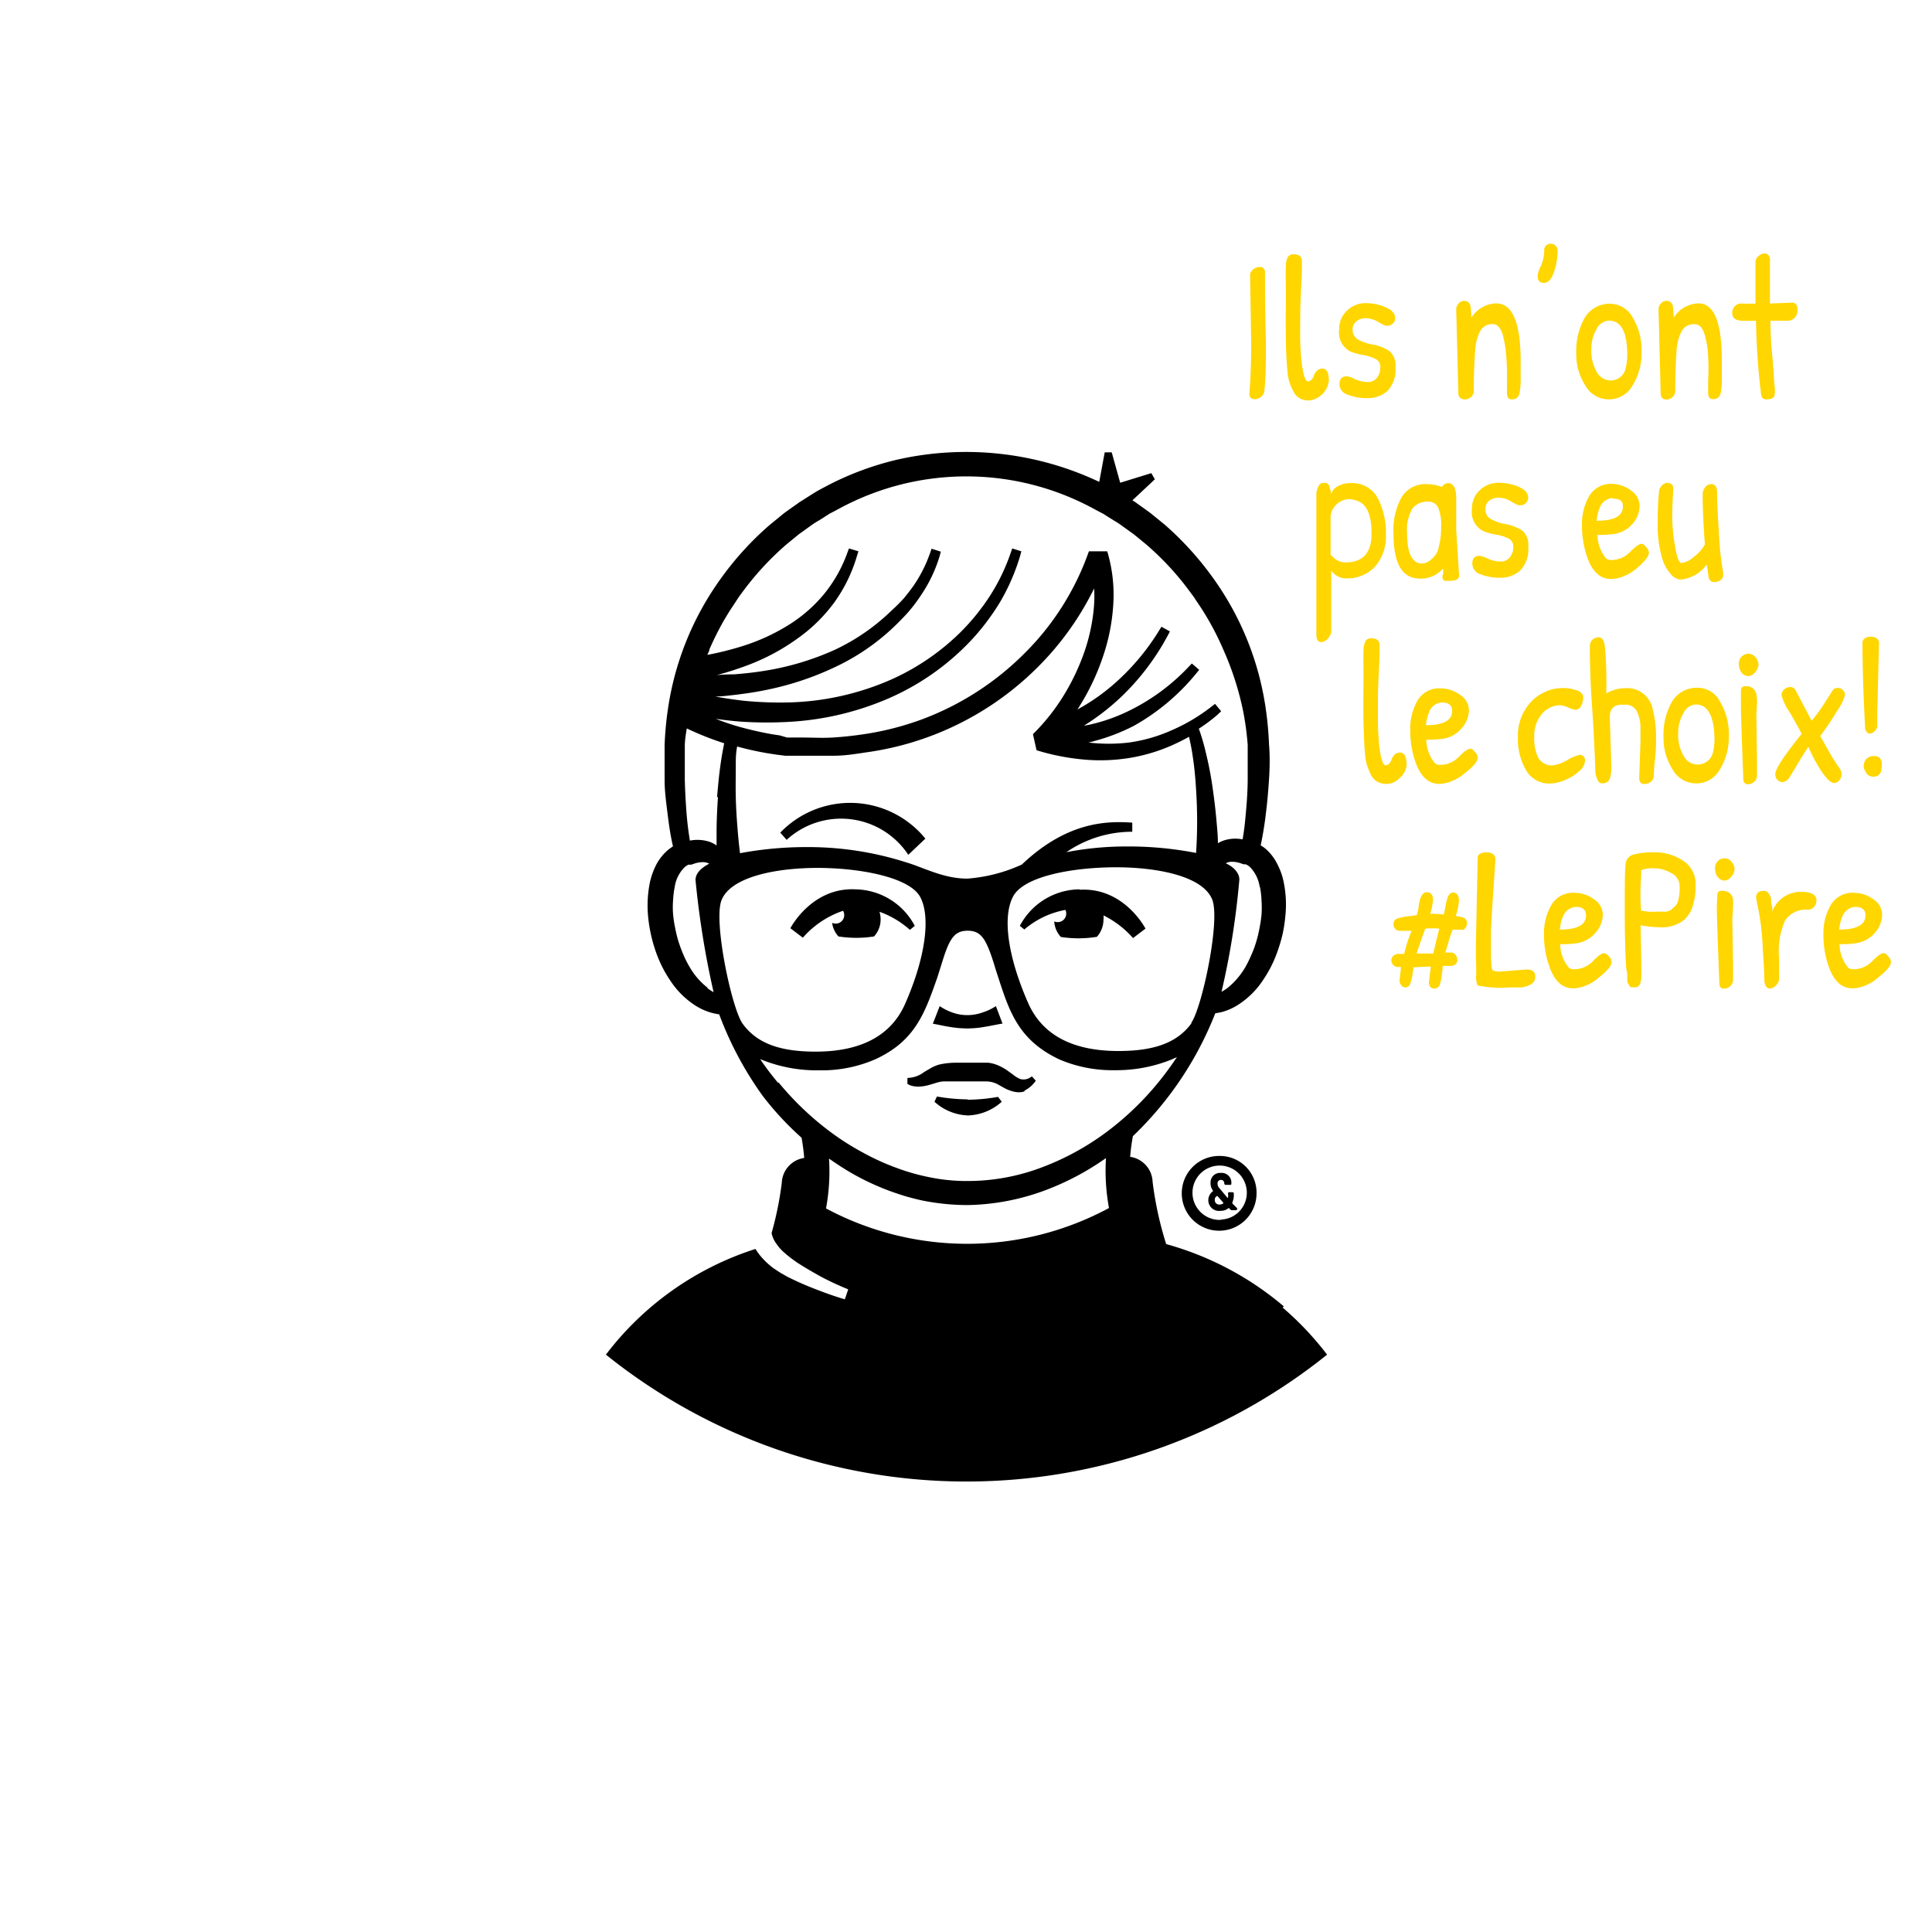 <svg id="Layer_1" data-name="Layer 1" xmlns="http://www.w3.org/2000/svg" viewBox="0 0 155 155"><defs><style>.cls-1{fill:#ffd600;}</style></defs><title>BFRANZ_FR</title><path d="M103,104.81a24.75,24.75,0,0,0-9.44-5,27.79,27.79,0,0,1-1.09-5,2.1,2.1,0,0,0-1.8-2,15.34,15.34,0,0,1,.22-1.66,27.51,27.51,0,0,0,6.61-9.86h0A5.41,5.41,0,0,0,98,81.2a4.68,4.68,0,0,0,1.35-.6,6.74,6.74,0,0,0,2-2,9.43,9.43,0,0,0,.69-1.19,10.25,10.25,0,0,0,.51-1.25,12.16,12.16,0,0,0,.37-1.31,12,12,0,0,0,.2-1.34,9,9,0,0,0-.14-2.78,5.47,5.47,0,0,0-.5-1.4,3.92,3.92,0,0,0-1-1.28,4,4,0,0,0-.34-.23c.08-.36.15-.73.21-1.09s.15-.93.2-1.4c.12-.93.2-1.86.26-2.79s.08-1.88,0-2.83a27,27,0,0,0-.26-2.84A23.7,23.7,0,0,0,97.3,46.34a25.13,25.13,0,0,0-3.86-4.25l-1.12-.91c-.38-.29-.78-.56-1.16-.84L91,40.23l-.15-.09,0,0,1.53-1.43.27-.26-.28-.49-.36.11-2.14.66-.58-2.08-.1-.36-.56,0-.07.37-.37,2a25,25,0,0,0-16.31-1.76,24.1,24.1,0,0,0-5.39,2l-.64.34-.31.17-.31.19L64.6,40l-.3.19-.15.09-.15.11c-.39.28-.79.55-1.17.84l-1.11.91a24.78,24.78,0,0,0-3.87,4.25,23.7,23.7,0,0,0-4.27,10.54,27,27,0,0,0-.26,2.84c0,1,0,1.9,0,2.83s.14,1.86.25,2.79c.06.47.12.93.2,1.4s.14.74.22,1.11l-.3.21a4,4,0,0,0-1.05,1.28,5.88,5.88,0,0,0-.5,1.4,9.35,9.35,0,0,0-.14,2.78,12,12,0,0,0,.57,2.65,10.25,10.25,0,0,0,.51,1.25,9.43,9.43,0,0,0,.69,1.19,6.78,6.78,0,0,0,2,2,4.75,4.75,0,0,0,1.34.6,5.6,5.6,0,0,0,.59.12h0a27.8,27.8,0,0,0,3.46,6.5,24.14,24.14,0,0,0,3.15,3.4c.08.46.16,1,.21,1.62a2.1,2.1,0,0,0-1.8,2,26.92,26.92,0,0,1-.81,4s0,.05,0,.07a2.24,2.24,0,0,0,.39.83,3.55,3.55,0,0,0,.7.76,1.81,1.81,0,0,0,.21.18l.21.17.47.34c.65.43,1.34.82,2,1.19a23.33,23.33,0,0,0,2.16,1l-.27.8c-.8-.23-1.57-.51-2.34-.81a24.4,24.4,0,0,1-2.27-1l-.56-.32-.28-.18-.27-.18a6,6,0,0,1-1-.93,4.94,4.94,0,0,1-.45-.62,24.41,24.41,0,0,0-12,8.48,46.2,46.2,0,0,0,57.86,0,24.63,24.63,0,0,0-3.57-3.78M95.6,82.08c-1.13,1.55-2.94,2.24-5.87,2.24h0C86,84.32,83.62,83,82.5,80.5c-1.64-3.72-2.1-6.93-1.22-8.58s4.88-2.34,8.26-2.34h0c3.23,0,6.94.68,7.71,2.58.68,1.68-.82,8.72-1.69,9.92M83.16,60.19a18.41,18.41,0,0,0,3.83.75,14.65,14.65,0,0,0,3.91-.18,14.06,14.06,0,0,0,3.69-1.23c.27-.13.54-.27.8-.42.13.54.23,1.08.31,1.64.13.86.21,1.74.26,2.62a38.83,38.83,0,0,1,0,5.06,28.37,28.37,0,0,0-5.6-.52,25.07,25.07,0,0,0-4.81.46,9.3,9.3,0,0,1,5.29-1.64V66c-2-.14-5.21-.11-8.86,3.36a12.75,12.75,0,0,1-4.37,1.13h0c-1.92,0-3.48-.88-4.89-1.3a25.82,25.82,0,0,0-7.86-1.23,29,29,0,0,0-5.49.49c-.08-.65-.15-1.31-.2-2-.07-.84-.12-1.67-.14-2.5s0-1.67,0-2.5c0-.53,0-1,.11-1.56h0a24.66,24.66,0,0,0,2.55.56l.65.1.65.08.66,0,.65,0c.87,0,1.74,0,2.61,0s1.73-.14,2.59-.27A24.11,24.11,0,0,0,83.28,53.5a23.56,23.56,0,0,0,4.5-6.29,10.59,10.59,0,0,1,0,1.26A14.83,14.83,0,0,1,87,52.29a18,18,0,0,1-1.69,3.55,16.41,16.41,0,0,1-2.44,3.06Zm17.93,11a7.29,7.29,0,0,1,.12,1.07,8.23,8.23,0,0,1,0,1.11,11,11,0,0,1-.17,1.13,10.38,10.38,0,0,1-.27,1.1,8,8,0,0,1-.4,1.06,8.48,8.48,0,0,1-.5,1,6.07,6.07,0,0,1-1.4,1.61,4.66,4.66,0,0,1-.47.3,63.27,63.27,0,0,0,1.43-9c0-.51-.41-1-1.09-1.31a1,1,0,0,1,.41-.12,2.14,2.14,0,0,1,.79.12l.23.08.11,0,.06,0,0,0a1.44,1.44,0,0,1,.31.19,2.86,2.86,0,0,1,.81,1.6m-44.16-19a24.73,24.73,0,0,1,1.18-2.36c.23-.38.45-.76.7-1.12l.36-.55c.06-.09.12-.19.18-.27l.2-.27a23.34,23.34,0,0,1,3.56-3.87l1-.82,1.07-.77a6.53,6.53,0,0,1,.56-.35l.55-.35.28-.18.29-.15.58-.31a21.41,21.41,0,0,1,20.23,0l.58.31.29.15.28.18.56.35a6.37,6.37,0,0,1,.55.35l1.07.77,1,.82a22.91,22.91,0,0,1,3.56,3.87l.2.27a2.53,2.53,0,0,1,.18.27l.37.55c.24.36.47.74.69,1.12a22.58,22.58,0,0,1,1.18,2.36,23.85,23.85,0,0,1,1.6,5,23.38,23.38,0,0,1,.35,2.63c0,.22,0,.44,0,.67l0,.66q0,.68,0,1.35c0,.9-.06,1.81-.14,2.7s-.14,1.48-.27,2.2a3,3,0,0,0-1.54.1,3,3,0,0,0-.44.21c0-.59-.06-1.18-.11-1.76-.08-.92-.19-1.82-.32-2.73s-.3-1.8-.52-2.7a17.68,17.68,0,0,0-.58-2,12.91,12.91,0,0,0,1.51-1.13l.28-.27-.49-.59-.31.24a14.61,14.61,0,0,1-3.13,1.86,12.63,12.63,0,0,1-3.46,1,13.67,13.67,0,0,1-3.26,0,4.21,4.21,0,0,0,.48-.12,15.67,15.67,0,0,0,3.17-1.22,17.49,17.49,0,0,0,5-4.2l.24-.29-.59-.51-.26.27a16.56,16.56,0,0,1-4.94,3.6,14,14,0,0,1-2.84,1c-.21.05-.41.09-.62.12a18.77,18.77,0,0,0,3-2.32A19.6,19.6,0,0,0,93.68,51l.18-.34-.68-.38-.19.31A18.68,18.68,0,0,1,89.23,55a16.44,16.44,0,0,1-2.33,1.66l-.46.26c.06-.09.12-.18.17-.27a18.47,18.47,0,0,0,1.84-3.86,15.83,15.83,0,0,0,.86-4.22,12.06,12.06,0,0,0-.48-4.34l-1.47,0a21.56,21.56,0,0,1-5.18,8.2A22.93,22.93,0,0,1,74,57.7a23.39,23.39,0,0,1-4.74,1.21c-.81.12-1.63.21-2.45.26s-1.63,0-2.45,0l-.61,0-.61,0L62.56,59l-.6-.09c-.8-.14-1.6-.32-2.39-.53s-1.45-.44-2.15-.71c.7.1,1.4.18,2.1.23a31.55,31.55,0,0,0,4,0,23.27,23.27,0,0,0,7.77-1.87,20.1,20.1,0,0,0,6.53-4.56,18.67,18.67,0,0,0,2.42-3.18,16.69,16.69,0,0,0,1.59-3.65l.11-.41L81.21,44l-.14.4a15.83,15.83,0,0,1-1.64,3.39,17.57,17.57,0,0,1-2.37,2.93,18.81,18.81,0,0,1-6.28,4.1,21.73,21.73,0,0,1-7.34,1.53,29.76,29.76,0,0,1-3.77-.13c-.77-.09-1.53-.2-2.29-.34.55,0,1.1-.08,1.65-.14,1-.12,2-.28,2.92-.49a23.76,23.76,0,0,0,5.59-2,17.74,17.74,0,0,0,4.76-3.54,11.56,11.56,0,0,0,1-1.13,14.92,14.92,0,0,0,.85-1.23,11.3,11.3,0,0,0,1.23-2.72l.1-.37-.74-.24-.13.37a11,11,0,0,1-1.23,2.47c-.26.39-.55.75-.84,1.11a12.91,12.91,0,0,1-1,1A16.68,16.68,0,0,1,67,52.12a22,22,0,0,1-5.32,1.64c-.92.16-1.85.27-2.78.34q-.69,0-1.38.06a26.18,26.18,0,0,0,2.72-.89,17,17,0,0,0,3.68-2,12.84,12.84,0,0,0,3-2.92,12.28,12.28,0,0,0,1.83-3.74l.12-.38L68.11,44l-.14.38a11.21,11.21,0,0,1-1.9,3.33,11.71,11.71,0,0,1-2.9,2.49,16,16,0,0,1-3.49,1.6,24.63,24.63,0,0,1-2.93.74l.18-.41m-.18,27.1a5.73,5.73,0,0,1-1.4-1.61,8.54,8.54,0,0,1-.51-1c-.15-.34-.28-.7-.4-1.06a10.38,10.38,0,0,1-.27-1.1A8.78,8.78,0,0,1,54,73.34a6.86,6.86,0,0,1,0-1.11,7.28,7.28,0,0,1,.13-1.07,2.8,2.8,0,0,1,.81-1.6,1.17,1.17,0,0,1,.3-.19l.05,0,.06,0,.11,0,.23-.08a2.17,2.17,0,0,1,.79-.12,1.11,1.11,0,0,1,.42.12c-.69.36-1.1.8-1.1,1.31a71.12,71.12,0,0,0,1.45,9,3.94,3.94,0,0,1-.48-.31m.83-15.34c-.06.86-.1,1.72-.11,2.58,0,.43,0,.87,0,1.3a2.42,2.42,0,0,0-.55-.29,3.12,3.12,0,0,0-1.59-.1c-.12-.71-.21-1.45-.27-2.2s-.12-1.8-.14-2.7q0-.68,0-1.35l0-.66c0-.23,0-.45,0-.67,0-.47.09-1,.16-1.42a23.53,23.53,0,0,0,3,1.19c-.12.59-.22,1.17-.3,1.75-.12.86-.2,1.72-.27,2.57m2.05,18.18c-.87-1.2-2.37-8.24-1.69-9.92.77-1.9,4.47-2.58,7.69-2.58,3.38,0,7.4.74,8.25,2.34s.42,4.86-1.22,8.58c-1.12,2.53-3.53,3.82-7.17,3.82-2.93,0-4.73-.69-5.86-2.24m2.84,4.74c-.51-.61-1-1.25-1.44-1.91a1,1,0,0,0,.18.08,11.88,11.88,0,0,0,4.57.83A10.81,10.81,0,0,0,70.19,85c3.24-1.48,4-3.72,5-6.55l.36-1.14c.61-2,1-2.64,2.09-2.64h0c1.09,0,1.48.69,2.1,2.64q.15.51.36,1.14C81,81.24,81.77,83.48,85,85a10.84,10.84,0,0,0,4.41.86A11.9,11.9,0,0,0,94,85l.42-.19a24.71,24.71,0,0,1-1.55,2.1A23.5,23.5,0,0,1,88.53,91a21.09,21.09,0,0,1-5.2,2.75,16.77,16.77,0,0,1-5.72,1,14.61,14.61,0,0,1-2.87-.27c-.48-.09-.95-.2-1.42-.33s-.93-.28-1.38-.45a18.84,18.84,0,0,1-2.67-1.21,21,21,0,0,1-2.5-1.57,23.67,23.67,0,0,1-4.3-4.07m26.44,10.1a24,24,0,0,1-22.64,0h0a16.31,16.31,0,0,0,.24-4c.6.42,1.21.82,1.85,1.19a20.46,20.46,0,0,0,2.92,1.37q.75.28,1.53.51c.53.14,1,.27,1.59.37a18.41,18.41,0,0,0,3.24.29A18.7,18.7,0,0,0,84,95.44a21.51,21.51,0,0,0,4.73-2.53,16.55,16.55,0,0,0,.24,4Zm9-4.21a3,3,0,1,0,2.9,3,2.94,2.94,0,0,0-2.9-3m0,5.13a2.18,2.18,0,1,1,2.12-2.17A2.15,2.15,0,0,1,98,97.84m.87-1.29s0,0,0-.08a1.52,1.52,0,0,0,.11-.73.09.09,0,0,0-.08-.09h-.29a.09.09,0,0,0-.09.09,1.08,1.08,0,0,1,0,.35h0l-.05,0-.6-.72a.58.58,0,0,1-.19-.44.27.27,0,0,1,.29-.27.26.26,0,0,1,.25.27.12.12,0,0,0,.13.13h.32c.09,0,.12,0,.12-.13a.78.78,0,0,0-.85-.83.76.76,0,0,0-.82.79,1,1,0,0,0,.19.63.06.06,0,0,1,0,.05s0,0,0,0a.89.89,0,0,0-.37.72.86.86,0,0,0,1,.85.94.94,0,0,0,.64-.23l0,0,0,0,.12.12s.06.06.11.06h.34a.09.09,0,0,0,.1-.1.09.09,0,0,0,0-.06Zm-.73,0a.56.56,0,0,1-.31.09.35.35,0,0,1-.37-.36.33.33,0,0,1,.16-.32s0,0,.06,0l.46.53a0,0,0,0,1,0,0s0,0,0,0M74.24,67.28l-1.37,1.3a6.46,6.46,0,0,0-9.76-1.2l-.51-.58a7.78,7.78,0,0,1,11.64.48m-.85,7a5.47,5.47,0,0,0-4.75-2.93c-3.53-.18-5.23,3.12-5.23,3.12l1,.76a7.45,7.45,0,0,1,3.23-2.16.67.67,0,0,1,.09.34.68.68,0,0,1-.68.69.72.72,0,0,1-.29-.06,2,2,0,0,0,.51,1.09,9.63,9.63,0,0,0,1.43.11,9.49,9.49,0,0,0,1.42-.11,2,2,0,0,0,.53-1.37,2.1,2.1,0,0,0-.09-.61A7.37,7.37,0,0,1,73,74.6Zm13.18-2.93a5.47,5.47,0,0,0-4.75,2.93l.36.29A7,7,0,0,1,85.48,73a.72.72,0,0,1,.06.29.68.68,0,0,1-.68.69.67.67,0,0,1-.28-.06,2,2,0,0,0,.53,1.25,9.49,9.49,0,0,0,1.42.11A9.63,9.63,0,0,0,88,75.16a2.07,2.07,0,0,0,.53-1.37,1.34,1.34,0,0,0,0-.35,7.72,7.72,0,0,1,2.37,1.82l1-.76s-1.7-3.3-5.23-3.12m-9,16.82a14.73,14.73,0,0,1-2.5-.23l-.2.42a4.21,4.21,0,0,0,2.7,1.1,4.26,4.26,0,0,0,2.7-1.1L80.07,88a14.68,14.68,0,0,1-2.49.23m2.85-6.11c-.46.07-.91.18-1.37.25a8.22,8.22,0,0,1-1.41.14,8.45,8.45,0,0,1-1.43-.12c-.46-.07-.92-.18-1.38-.26l.55-1.41a4.49,4.49,0,0,0,1.1.54,3.46,3.46,0,0,0,1.15.18,3.57,3.57,0,0,0,1.15-.2,4.48,4.48,0,0,0,1.11-.52Zm1.76,5.44a1.49,1.49,0,0,1-.47.07,1.86,1.86,0,0,1-.43-.06,3.33,3.33,0,0,1-.68-.26L80.06,87a2,2,0,0,0-.9-.24l-.55,0-.62,0c-.41,0-.82,0-1.23,0l-.62,0c-.23,0-.32,0-.47,0a2.48,2.48,0,0,0-.48.09l-.6.18c-1.27.37-1.79-.08-1.79-.08v-.47A2.27,2.27,0,0,0,74.15,86l.53-.31a3,3,0,0,1,.7-.29,6.16,6.16,0,0,1,1.37-.14c.41,0,.82,0,1.24,0l.61,0,.31,0h.17l.21,0a2.9,2.9,0,0,1,.78.21,4.26,4.26,0,0,1,.64.34l.52.37a2.41,2.41,0,0,0,.63.39,1,1,0,0,0,.92-.22l.32.35a2.41,2.41,0,0,1-.91.8"/><path class="cls-1" d="M100.58,21.58a.93.93,0,0,1,.54-.16c.2,0,.32.12.37.38,0,1.27,0,3.16.07,5.69,0,1.54,0,2.85-.13,3.92a.64.64,0,0,1-.27.43.83.83,0,0,1-.51.19c-.28,0-.42-.16-.42-.47.1-1.1.15-2.45.15-4.07L100.29,22A.71.71,0,0,1,100.58,21.58Z"/><path class="cls-1" d="M103.16,21.39a1.55,1.55,0,0,1,.18-.8.55.55,0,0,1,.46-.19c.43,0,.65.19.65.58s0,1.06-.07,2.31-.07,2.36-.07,3.35a21.15,21.15,0,0,0,.11,2.37c.12,1,.29,1.58.51,1.58s.38-.17.5-.51a.92.92,0,0,1,.24-.35.57.57,0,0,1,.42-.16c.35,0,.52.32.52,1a1.81,1.81,0,0,1-1.55,1.56,1.63,1.63,0,0,1-.82-.19,1.38,1.38,0,0,1-.49-.57,5,5,0,0,1-.31-.73,4.33,4.33,0,0,1-.15-.86c-.06-.55-.11-1.42-.13-2.63s0-2.36,0-3.46S103.13,21.8,103.16,21.39Z"/><path class="cls-1" d="M108.09,24.9a2.09,2.09,0,0,1,1.47-.58,4,4,0,0,1,1.6.33c.52.22.77.51.77.87a.53.53,0,0,1-.19.44.6.6,0,0,1-.34.17h-.23a4.75,4.75,0,0,1-.6-.3,2,2,0,0,0-1-.3,1.15,1.15,0,0,0-.74.24.81.81,0,0,0-.31.69.88.88,0,0,0,.35.73,3.61,3.61,0,0,0,1.24.45,3.53,3.53,0,0,1,1.37.53,1.51,1.51,0,0,1,.47,1.28,2.47,2.47,0,0,1-.65,1.93,2.39,2.39,0,0,1-1.59.56,4,4,0,0,1-1.59-.28.89.89,0,0,1-.66-.83c0-.43.2-.64.59-.64a2.07,2.07,0,0,1,.66.23,2.55,2.55,0,0,0,1,.23.92.92,0,0,0,.77-.35,1.38,1.38,0,0,0,.26-.82.71.71,0,0,0-.34-.66,3.37,3.37,0,0,0-1.06-.34,5.05,5.05,0,0,1-1-.28,1.69,1.69,0,0,1-.9-1.75A2,2,0,0,1,108.09,24.9Z"/><path class="cls-1" d="M117,31.51l-.17-6.66a.69.69,0,0,1,.2-.51.57.57,0,0,1,.39-.2.5.5,0,0,1,.56.44,7,7,0,0,1,.06.92,2.42,2.42,0,0,1,2-1.16Q122,24.34,122,29v1.29a6.18,6.18,0,0,1-.09,1.25.59.59,0,0,1-.65.5c-.24,0-.36-.18-.36-.53v-.92a18.83,18.83,0,0,0-.11-2.6,11.09,11.09,0,0,0-.22-1.1c-.17-.6-.44-.89-.83-.89a1.08,1.08,0,0,0-1,.59,3.86,3.86,0,0,0-.39,1.51c-.07,1-.11,2.09-.11,3.23a.65.65,0,0,1-.22.52.76.76,0,0,1-.54.2C117.16,32,117,31.86,117,31.51Z"/><path class="cls-1" d="M124.05,19.7a.51.51,0,0,1,.36-.15.55.55,0,0,1,.55.57,5.14,5.14,0,0,1-.3,1.74c-.2.56-.47.84-.8.84s-.5-.19-.5-.56a2.45,2.45,0,0,1,.27-.82,3.11,3.11,0,0,0,.26-1.25A.46.46,0,0,1,124.05,19.7Z"/><path class="cls-1" d="M129.25,24.37A2.07,2.07,0,0,1,131,25.5a5.05,5.05,0,0,1,.7,2.72,4.9,4.9,0,0,1-.72,2.7,2.17,2.17,0,0,1-3.8,0,4.63,4.63,0,0,1-.72-2.53,5.41,5.41,0,0,1,.66-2.86A2.32,2.32,0,0,1,129.25,24.37Zm-.18,1.35a1.19,1.19,0,0,0-1,.72,3.06,3.06,0,0,0-.4,1.52,3.39,3.39,0,0,0,.45,1.91,1.27,1.27,0,0,0,1,.65,1.23,1.23,0,0,0,1.31-1,4.52,4.52,0,0,0,.12-1.14C130.53,26.61,130.05,25.72,129.07,25.72Z"/><path class="cls-1" d="M133.23,31.51l-.17-6.66a.69.69,0,0,1,.2-.51.57.57,0,0,1,.39-.2.5.5,0,0,1,.56.44,7,7,0,0,1,.06.92,2.42,2.42,0,0,1,2-1.16q1.88,0,1.87,4.64v1.29a6.18,6.18,0,0,1-.09,1.25.59.59,0,0,1-.65.5c-.24,0-.36-.18-.36-.53l0-.92A18.34,18.34,0,0,0,137,28a11.09,11.09,0,0,0-.22-1.1c-.17-.6-.44-.89-.82-.89a1.09,1.09,0,0,0-1.06.59,3.86,3.86,0,0,0-.39,1.51c-.07,1-.11,2.09-.11,3.23a.65.65,0,0,1-.22.52.76.76,0,0,1-.54.2C133.36,32,133.23,31.86,133.23,31.51Z"/><path class="cls-1" d="M139.84,24.36h1V21a.65.65,0,0,1,.26-.47.74.74,0,0,1,.45-.2.43.43,0,0,1,.34.15.67.67,0,0,1,.11.46c0,.2,0,1.34,0,3.41l1.76-.07c.3,0,.45.19.45.58a.85.85,0,0,1-.23.64.82.82,0,0,1-.5.23h-1.44c0,.44,0,1.33.13,2.65s.15,2.18.2,2.57a2.6,2.6,0,0,1,0,.76.34.34,0,0,1-.16.23,1.14,1.14,0,0,1-.53.1q-.33,0-.39-.39a56.22,56.22,0,0,1-.41-5.91c-.09,0-.43,0-1,0s-.9-.19-.9-.57A.73.73,0,0,1,139.84,24.36Z"/><path class="cls-1" d="M107.89,46.4A1.4,1.4,0,0,1,107,46l-.2-.19v4.93a1.27,1.27,0,0,1-.32.55.71.71,0,0,1-.48.22c-.26,0-.39-.19-.39-.58V39.53a1.6,1.6,0,0,1,.22-.61.46.46,0,0,1,.41-.18.41.41,0,0,1,.36.14,3.58,3.58,0,0,1,.2.76,1,1,0,0,1,.48-.6,2,2,0,0,1,1.13-.28A2.28,2.28,0,0,1,110.55,40a6,6,0,0,1,.64,2.86,3.7,3.7,0,0,1-.88,2.61A3.1,3.1,0,0,1,107.89,46.4Zm-1.14-4.92v3.05a1.3,1.3,0,0,1,.21.17,1.35,1.35,0,0,0,1,.42c1.39,0,2.08-.77,2.08-2.33,0-1.32-.31-2.16-.93-2.51a2,2,0,0,0-1-.23,1.56,1.56,0,0,0-1,.54A1.38,1.38,0,0,0,106.75,41.48Z"/><path class="cls-1" d="M116.16,38.76c.45,0,.67.41.67,1.23v.28l0,1.15c0,.36,0,.71,0,1.06l.23,3.71c0,.27-.26.41-.77.41H116a.24.24,0,0,1-.24-.15.49.49,0,0,1,0-.36.86.86,0,0,0,0-.47,2.33,2.33,0,0,1-1.84.8c-1.42,0-2.12-1.19-2.12-3.58a5.37,5.37,0,0,1,.68-3,2.23,2.23,0,0,1,2-1,3.4,3.4,0,0,1,1.2.23A.62.62,0,0,1,116.16,38.76Zm-1.56,1.49a1.51,1.51,0,0,0-1.28.54,3.4,3.4,0,0,0-.43,2c0,1.62.41,2.42,1.21,2.42a1.15,1.15,0,0,0,.7-.31,1.7,1.7,0,0,0,.54-.7,6.32,6.32,0,0,0,.28-1.94,3.73,3.73,0,0,0-.23-1.52A.82.82,0,0,0,114.6,40.25Z"/><path class="cls-1" d="M118.75,39.3a2.16,2.16,0,0,1,1.47-.57,4.06,4.06,0,0,1,1.61.32c.51.22.77.51.77.87a.56.56,0,0,1-.2.45.55.55,0,0,1-.34.16h-.23a3.55,3.55,0,0,1-.6-.3,1.9,1.9,0,0,0-1-.3,1.18,1.18,0,0,0-.75.24.82.82,0,0,0-.31.7.84.84,0,0,0,.36.72,3.34,3.34,0,0,0,1.24.45,3.71,3.71,0,0,1,1.36.53,1.48,1.48,0,0,1,.48,1.28,2.43,2.43,0,0,1-.66,1.93,2.35,2.35,0,0,1-1.59.57,4.19,4.19,0,0,1-1.59-.28.91.91,0,0,1-.65-.84c0-.43.19-.64.58-.64a2.41,2.41,0,0,1,.67.23,2.51,2.51,0,0,0,1,.23.9.9,0,0,0,.77-.35,1.32,1.32,0,0,0,.27-.81.73.73,0,0,0-.35-.67,3.31,3.31,0,0,0-1.06-.33,4.92,4.92,0,0,1-1-.28,1.71,1.71,0,0,1-.91-1.76A2,2,0,0,1,118.75,39.3Z"/><path class="cls-1" d="M129.3,38.82a2.59,2.59,0,0,1,1.52.51,1.5,1.5,0,0,1,.72,1.26A2.22,2.22,0,0,1,131,42a2.47,2.47,0,0,1-1.57.85,9.77,9.77,0,0,1-1.27.06,3.07,3.07,0,0,0,.65,1.84.51.51,0,0,0,.41.18,2.1,2.1,0,0,0,1.56-.65c.43-.43.73-.65.91-.65s.2.08.36.25a.69.69,0,0,1,.24.46c0,.28-.32.69-.95,1.23a3.67,3.67,0,0,1-1,.63,2.76,2.76,0,0,1-1.1.25c-.88,0-1.52-.61-1.93-1.83a7.67,7.67,0,0,1-.39-2.5,4.4,4.4,0,0,1,.59-2.34A2,2,0,0,1,129.3,38.82Zm.07,1.14a1.17,1.17,0,0,0-1,.7,3.83,3.83,0,0,0-.28,1.12c1.4,0,2.11-.38,2.11-1.13C130.22,40.19,129.94,40,129.37,40Z"/><path class="cls-1" d="M133.35,38.93a.6.6,0,0,1,.4-.19.54.54,0,0,1,.31.08c.08.06.13.11.14.15a1.4,1.4,0,0,1,.05.23q-.09,1.27-.09,2.31a14.17,14.17,0,0,0,.23,2.34c.15.88.32,1.32.5,1.32a1.84,1.84,0,0,0,1-.49,3.21,3.21,0,0,0,.89-1q-.18-2.37-.18-4a.91.91,0,0,1,.21-.6.62.62,0,0,1,.49-.24c.31,0,.46.23.46.69,0,.77.06,1.93.16,3.46a21.93,21.93,0,0,0,.32,2.92,1,1,0,0,1,0,.3.42.42,0,0,1-.21.33.86.86,0,0,1-.53.16c-.21,0-.35-.14-.43-.4a8.86,8.86,0,0,0-.15-1,2.92,2.92,0,0,1-2.12,1.2A1.22,1.22,0,0,1,134,46a3.06,3.06,0,0,1-.62-1.12,9.32,9.32,0,0,1-.39-2.56c0-.8,0-1.78.12-3A.91.91,0,0,1,133.35,38.93Z"/><path class="cls-1" d="M109.39,52.2a1.75,1.75,0,0,1,.18-.8.54.54,0,0,1,.46-.19c.44,0,.65.19.65.57s0,1.07-.07,2.31-.06,2.37-.06,3.35a21.73,21.73,0,0,0,.1,2.38c.12,1,.29,1.57.51,1.57s.39-.17.5-.5a1,1,0,0,1,.24-.36.6.6,0,0,1,.42-.15c.35,0,.53.32.53,1a1.49,1.49,0,0,1-.52,1,1.48,1.48,0,0,1-1.85.32,1.31,1.31,0,0,1-.5-.56,5.37,5.37,0,0,1-.3-.73,3.77,3.77,0,0,1-.16-.86c-.06-.55-.1-1.43-.13-2.64s0-2.36,0-3.46S109.37,52.61,109.39,52.2Z"/><path class="cls-1" d="M115.61,55.23a2.62,2.62,0,0,1,1.52.51,1.48,1.48,0,0,1,.72,1.25,2.21,2.21,0,0,1-.59,1.44,2.42,2.42,0,0,1-1.56.85,9.87,9.87,0,0,1-1.27.06,3,3,0,0,0,.65,1.84.5.5,0,0,0,.41.18,2.06,2.06,0,0,0,1.56-.65c.42-.43.72-.64.91-.64s.2.08.36.24a.71.71,0,0,1,.24.46c0,.29-.32.7-1,1.23a3.67,3.67,0,0,1-1,.63,2.79,2.79,0,0,1-1.1.26c-.88,0-1.52-.62-1.93-1.84a7.65,7.65,0,0,1-.39-2.49,4.53,4.53,0,0,1,.58-2.35A2,2,0,0,1,115.61,55.23Zm.07,1.13a1.15,1.15,0,0,0-1,.7,3.83,3.83,0,0,0-.28,1.12c1.4,0,2.1-.38,2.1-1.13Q116.52,56.36,115.68,56.36Z"/><path class="cls-1" d="M122.32,57a3.52,3.52,0,0,1,1.36-1.35,3.46,3.46,0,0,1,2.87-.25c.32.14.47.32.47.54a1.43,1.43,0,0,1-.17.68.52.52,0,0,1-.46.33,2.41,2.41,0,0,1-.58-.19,2.46,2.46,0,0,0-.61-.18,1.93,1.93,0,0,0-1.49.69,2.7,2.7,0,0,0-.62,1.85,3.48,3.48,0,0,0,.34,1.71,1.26,1.26,0,0,0,1.17.57,3.07,3.07,0,0,0,1.14-.42,3.41,3.41,0,0,1,1-.42.39.39,0,0,1,.31.13.48.48,0,0,1,.12.33,1.22,1.22,0,0,1-.45.83,3.83,3.83,0,0,1-1.14.72,3.21,3.21,0,0,1-1.22.29,2.14,2.14,0,0,1-1.89-1,5,5,0,0,1-.69-2.82A3.82,3.82,0,0,1,122.32,57Z"/><path class="cls-1" d="M129.15,57.51l.12,3.87a2.9,2.9,0,0,1-.06.83.77.77,0,0,1-.18.46.69.69,0,0,1-.55.17c-.13,0-.23-.09-.31-.27A1.71,1.71,0,0,1,128,62c-.07-1.92-.16-3.73-.28-5.42s-.17-3.26-.17-4.72a.69.69,0,0,1,.71-.73c.28,0,.45.26.5.78s.09,1.18.11,2,0,1.36,0,1.72a3.08,3.08,0,0,1,1.51-.42,2.09,2.09,0,0,1,2.21,1.67,9.19,9.19,0,0,1,.27,2.44c0,.33,0,.85-.08,1.56s-.09,1.16-.1,1.36a.61.61,0,0,1-.25.49.84.84,0,0,1-.5.17c-.28,0-.42-.16-.42-.49l.1-2.86c0-.24,0-.64,0-1.19a2.87,2.87,0,0,0-.31-1.33,1,1,0,0,0-1-.49Q129.15,56.46,129.15,57.51Z"/><path class="cls-1" d="M136.23,55.18A2,2,0,0,1,138,56.31a5,5,0,0,1,.7,2.71,4.94,4.94,0,0,1-.71,2.7,2.17,2.17,0,0,1-3.81,0,4.67,4.67,0,0,1-.72-2.54,5.37,5.37,0,0,1,.66-2.85A2.3,2.3,0,0,1,136.23,55.18Zm-.18,1.34a1.18,1.18,0,0,0-1,.72,3,3,0,0,0-.41,1.53,3.33,3.33,0,0,0,.45,1.9,1.26,1.26,0,0,0,2.34-.31,4.66,4.66,0,0,0,.12-1.15C137.51,57.42,137,56.52,136.05,56.52Z"/><path class="cls-1" d="M140.32,52.45a.72.72,0,0,1,.52.28.9.9,0,0,1,.24.59,1,1,0,0,1-.27.61.72.72,0,0,1-.55.31.68.68,0,0,1-.52-.26,1,1,0,0,1-.23-.67.77.77,0,0,1,.78-.86Zm.64,8.6V62.2a.64.64,0,0,1-.22.51.72.72,0,0,1-.49.21c-.25,0-.38-.14-.39-.41-.13-3.49-.19-5.42-.19-5.79s0-.83,0-1.36a.31.31,0,0,1,.35-.3.79.79,0,0,1,.9.71,5.07,5.07,0,0,1,.05.57l-.06,1Z"/><path class="cls-1" d="M144.1,55.46l1.24,2.36a10.8,10.8,0,0,0,1-1.35l.64-1a.5.5,0,0,1,.44-.28.58.58,0,0,1,.43.17.57.57,0,0,1,.17.41,4.49,4.49,0,0,1-.64,1.28c-.42.69-.87,1.37-1.35,2,.09.15.29.5.6,1.06a14.36,14.36,0,0,0,1,1.59.87.87,0,0,1,.11.44.69.69,0,0,1-.18.46.52.52,0,0,1-.41.22c-.25,0-.58-.31-1-.91a12.63,12.63,0,0,1-1.07-2c-.3.45-.59.92-.88,1.41s-.51.86-.66,1.08a.67.67,0,0,1-.51.34.56.56,0,0,1-.44-.18.65.65,0,0,1-.16-.45c0-.42.71-1.5,2.11-3.23-.17-.36-.48-.92-.93-1.69a4.47,4.47,0,0,1-.68-1.41.65.65,0,0,1,.2-.46.73.73,0,0,1,.51-.2A.49.49,0,0,1,144.1,55.46Z"/><path class="cls-1" d="M150.75,51.54l-.14,5.59c0,.6,0,1,0,1.18a.82.82,0,0,1-.24.38.52.52,0,0,1-.38.16c-.14,0-.26-.12-.35-.36q-.22-4.12-.22-7c.09-.28.32-.41.69-.41S150.71,51.26,150.75,51.54Zm-1,10.49a1,1,0,0,1-.23-.59.84.84,0,0,1,.21-.54.72.72,0,0,1,.57-.24.74.74,0,0,1,.51.14.9.9,0,0,1,.16.64q0,.87-.66.87A.67.67,0,0,1,149.71,62Z"/><path class="cls-1" d="M117.69,74.09a.62.62,0,0,1-.11.33c-.07.11-.13.16-.17.17h-.21l-.66,0c-.14.36-.26.73-.37,1.11a4.68,4.68,0,0,1-.23.72h.58a.63.63,0,0,1,.4.59c0,.27-.15.42-.44.48h-.74c0,.08,0,.28-.06.62a3.67,3.67,0,0,1-.16.86.46.46,0,0,1-.47.34c-.23,0-.37-.15-.42-.44l.16-1.33-1.38.06-.08.51a3.06,3.06,0,0,1-.25.94.4.4,0,0,1-.65,0,.65.65,0,0,1-.15-.4l.1-.85c0-.13,0-.2,0-.22h-.26a.55.55,0,0,1-.5-.54.5.5,0,0,1,.16-.35.57.57,0,0,1,.39-.16h.48a11.86,11.86,0,0,1,.6-1.85l-1,0a.47.47,0,0,1-.31-.16.48.48,0,0,1-.14-.36.46.46,0,0,1,.38-.49,5.06,5.06,0,0,1,1-.18l.48-.07a2.87,2.87,0,0,0,.16-.74c.1-.73.32-1.1.64-1.1s.51.21.51.63a4.71,4.71,0,0,1-.23,1.1c.2,0,.56,0,1.09.06a6.18,6.18,0,0,0,.13-.62,4.44,4.44,0,0,1,.14-.61c.1-.36.26-.54.5-.54s.45.22.45.67a4.91,4.91,0,0,1-.26,1.22,2.07,2.07,0,0,1,.54.11A.44.44,0,0,1,117.69,74.09Zm-3.33.41c-.08.16-.32.83-.71,2l1.34,0c.11-.5.27-1.17.48-2A7.72,7.72,0,0,0,114.36,74.5Z"/><path class="cls-1" d="M118.41,76.94V75.66l.14-6.85a.34.34,0,0,1,.19-.31,1,1,0,0,1,.5-.12c.48,0,.73.19.73.56q0,.18-.18,2.76c-.11,1.71-.17,2.74-.17,3.08v1.74c0,.82.05,1.27.15,1.34a1.4,1.4,0,0,0,.53.09l2.17-.17c.47,0,.7.19.7.56a.69.69,0,0,1-.38.65,2.07,2.07,0,0,1-.76.23l-.92,0a9.06,9.06,0,0,1-2.56-.16,1.49,1.49,0,0,1-.12-.75c0-.43,0-.73,0-.91S118.41,77.09,118.41,76.94Z"/><path class="cls-1" d="M126.35,71.63a2.62,2.62,0,0,1,1.52.51,1.5,1.5,0,0,1,.72,1.25,2.26,2.26,0,0,1-.59,1.45,2.46,2.46,0,0,1-1.56.84,8.13,8.13,0,0,1-1.27.07,3,3,0,0,0,.65,1.83.5.5,0,0,0,.41.18,2.09,2.09,0,0,0,1.56-.64c.42-.44.72-.65.9-.65a.69.69,0,0,1,.37.24.71.71,0,0,1,.24.46c0,.29-.32.7-1,1.23a3.47,3.47,0,0,1-1,.64,2.76,2.76,0,0,1-1.1.25c-.88,0-1.52-.61-1.93-1.84a7.56,7.56,0,0,1-.4-2.49,4.53,4.53,0,0,1,.59-2.35A2,2,0,0,1,126.35,71.63Zm.07,1.13a1.17,1.17,0,0,0-1,.71,3.64,3.64,0,0,0-.28,1.11c1.4,0,2.1-.38,2.1-1.13Q127.26,72.76,126.42,72.76Z"/><path class="cls-1" d="M130.46,77.55c-.07-1.12-.11-2.65-.11-4.57s0-3.16.08-3.73a.84.84,0,0,1,.66-.7,5.88,5.88,0,0,1,1.55-.17,4.08,4.08,0,0,1,2.39.67,2.2,2.2,0,0,1,1,2,5.09,5.09,0,0,1-.27,1.78,2.48,2.48,0,0,1-.68,1,2.92,2.92,0,0,1-2,.56,8.42,8.42,0,0,1-1.46-.16c.05,2.19.07,3.56.06,4.13s-.18.85-.52.85-.37,0-.43-.13a1.31,1.31,0,0,1-.12-.19.63.63,0,0,1-.06-.17c0-.07,0-.14,0-.19a1.09,1.09,0,0,1,0-.22c0-.1,0-.17,0-.23S130.46,77.75,130.46,77.55Zm4.29-6.5a1.16,1.16,0,0,0-.66-1,2.76,2.76,0,0,0-1.42-.39,2.57,2.57,0,0,0-1,.15c0,.65-.06,1.24-.06,1.78s0,1,.06,1.47l.55.08a6.39,6.39,0,0,0,.68,0h.37l.38,0a.84.84,0,0,0,.4-.14l.3-.26a.93.93,0,0,0,.25-.38A3.68,3.68,0,0,0,134.75,71.05Z"/><path class="cls-1" d="M138.41,68.86a.67.67,0,0,1,.51.28.87.87,0,0,1,.24.58.91.91,0,0,1-.26.61.75.75,0,0,1-.55.32.69.69,0,0,1-.52-.27,1,1,0,0,1-.23-.67.76.76,0,0,1,.78-.85Zm.63,8.59,0,1.15a.68.68,0,0,1-.23.52.73.73,0,0,1-.48.2c-.25,0-.38-.13-.39-.41-.13-3.49-.2-5.42-.2-5.79s0-.82.05-1.36a.29.29,0,0,1,.34-.29c.54,0,.84.23.91.7a4.67,4.67,0,0,1,0,.57l-.06,1Z"/><path class="cls-1" d="M142.73,76.83l0,1.69a.72.72,0,0,1-.25.54.75.75,0,0,1-.49.25c-.23,0-.38-.2-.44-.59,0-.09,0-.89-.12-2.41a21.14,21.14,0,0,0-.4-3.57,6.62,6.62,0,0,1-.14-.73q0-.54.6-.54a.48.48,0,0,1,.41.21,1.16,1.16,0,0,1,.19.43c0,.15,0,.35.07.6s0,.41,0,.48a2.44,2.44,0,0,1,2.34-1.64q1.23,0,1.23.69a.71.71,0,0,1-.22.55.72.72,0,0,1-.5.2,1.93,1.93,0,0,0-1.81.89A6.08,6.08,0,0,0,142.73,76.83Z"/><path class="cls-1" d="M148.76,71.63a2.59,2.59,0,0,1,1.52.51,1.5,1.5,0,0,1,.72,1.25,2.24,2.24,0,0,1-.58,1.45,2.51,2.51,0,0,1-1.57.84,8,8,0,0,1-1.27.07,3,3,0,0,0,.65,1.83.51.51,0,0,0,.41.18,2.09,2.09,0,0,0,1.56-.64c.43-.44.73-.65.91-.65s.2.08.36.24a.71.71,0,0,1,.24.46c0,.29-.32.7-1,1.23a3.47,3.47,0,0,1-1,.64,2.76,2.76,0,0,1-1.1.25c-.88,0-1.52-.61-1.93-1.84a7.56,7.56,0,0,1-.39-2.49,4.44,4.44,0,0,1,.59-2.35A2,2,0,0,1,148.76,71.63Zm.07,1.13a1.18,1.18,0,0,0-1,.71,3.64,3.64,0,0,0-.28,1.11c1.4,0,2.11-.38,2.11-1.13C149.68,73,149.4,72.76,148.83,72.76Z"/></svg>